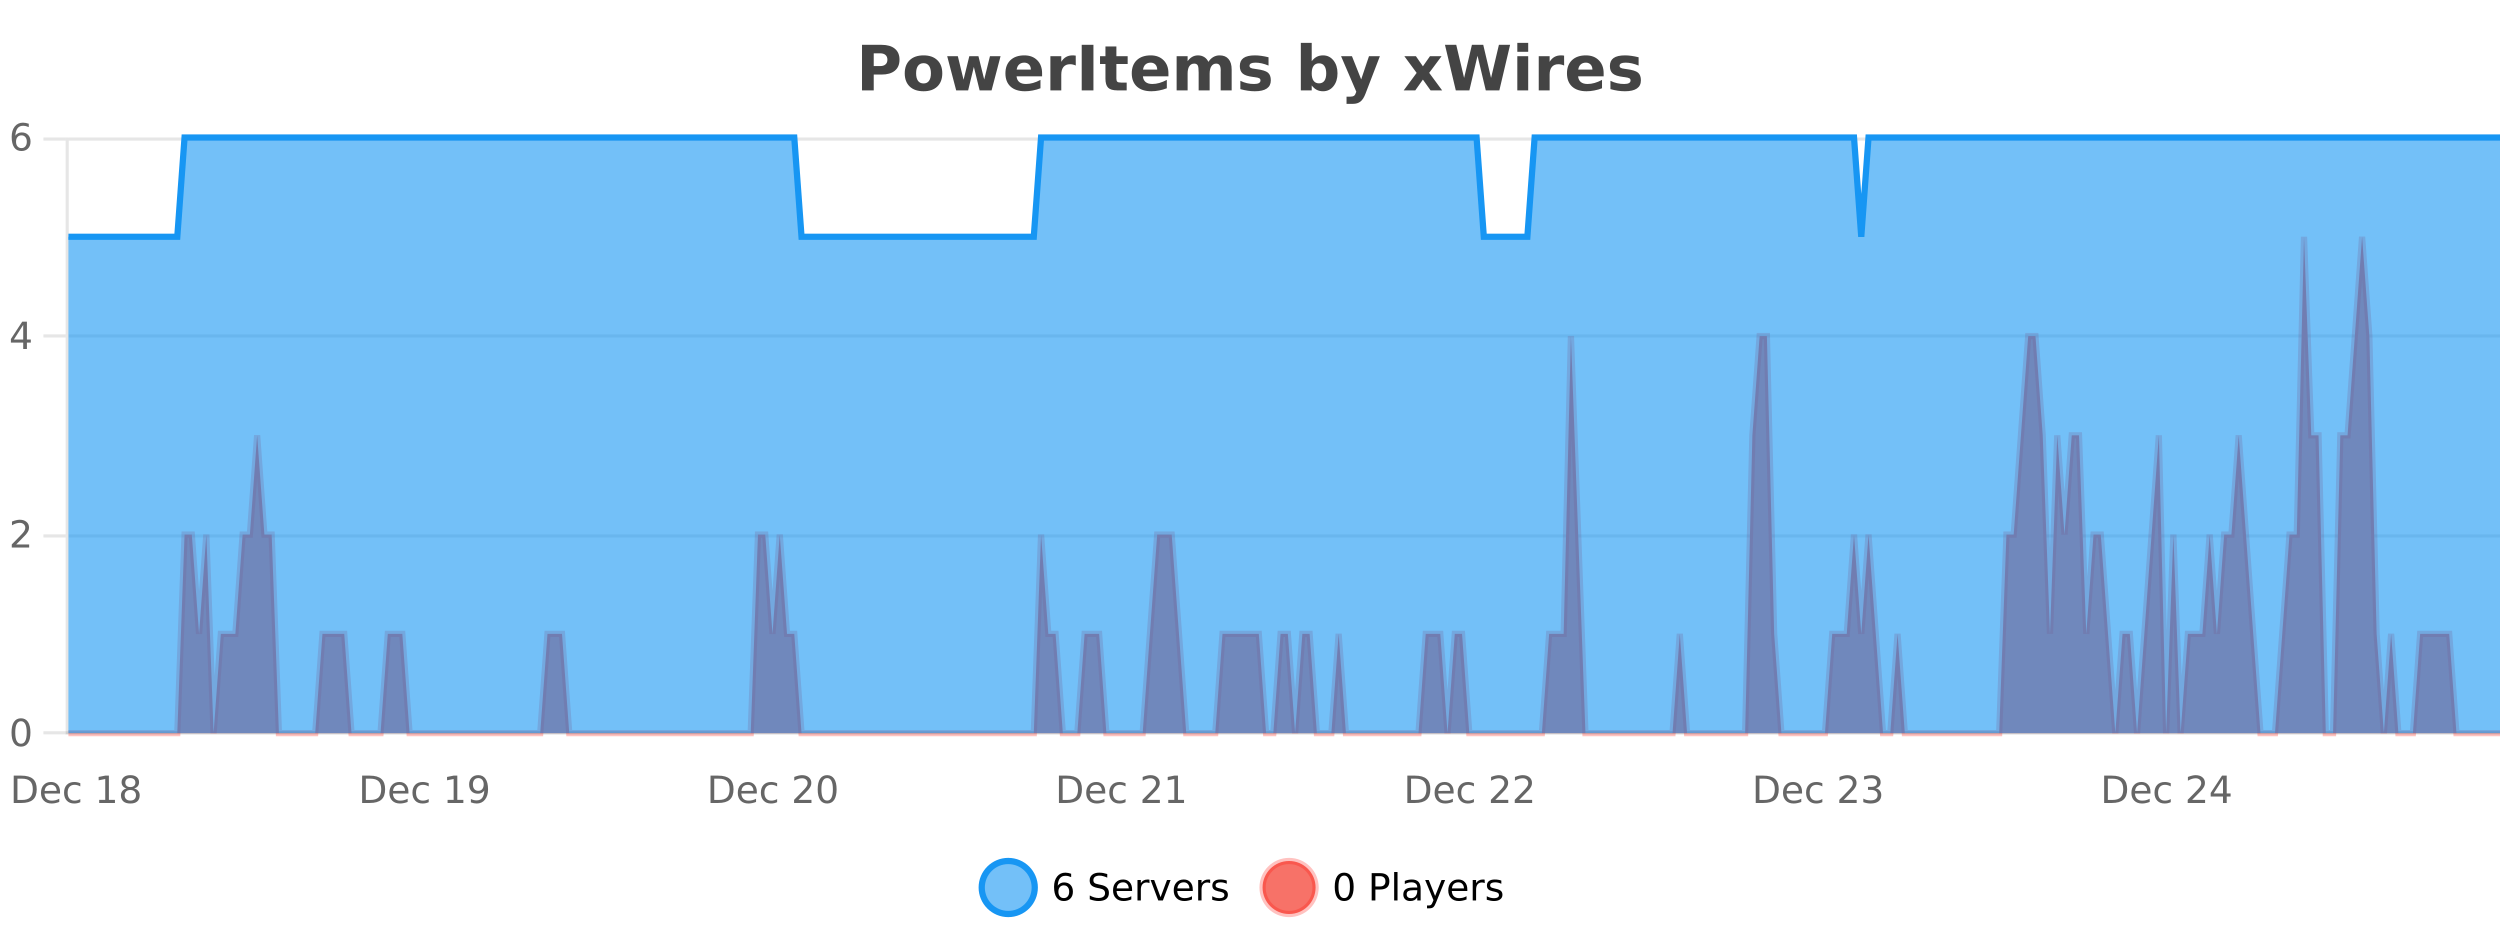 <?xml version="1.0" encoding="UTF-8"?>
<svg xmlns="http://www.w3.org/2000/svg" xmlns:xlink="http://www.w3.org/1999/xlink" width="800pt" height="300pt" viewBox="0 0 800 300" version="1.1">
<defs>
<clipPath id="clip1">
  <path d="M 285 263 L 360 263 L 360 300 L 285 300 Z M 285 263 "/>
</clipPath>
<clipPath id="clip2">
  <path d="M 375 263 L 450 263 L 450 300 L 375 300 Z M 375 263 "/>
</clipPath>
<clipPath id="clip3">
  <path d="M 21.895 75 L 800 75 L 800 234.602 L 21.895 234.602 Z M 21.895 75 "/>
</clipPath>
<clipPath id="clip4">
  <path d="M 20.895 47 L 800 47 L 800 235.602 L 20.895 235.602 Z M 20.895 47 "/>
</clipPath>
<clipPath id="clip5">
  <path d="M 21.895 44 L 800 44 L 800 234.602 L 21.895 234.602 Z M 21.895 44 "/>
</clipPath>
<clipPath id="clip6">
  <path d="M 20.895 43 L 800 43 L 800 105 L 20.895 105 Z M 20.895 43 "/>
</clipPath>
</defs>
<g id="surface3536146">
<rect x="0" y="0" width="800" height="300" style="fill:rgb(100%,100%,100%);fill-opacity:1;stroke:none;"/>
<path style="fill:none;stroke-width:1;stroke-linecap:butt;stroke-linejoin:miter;stroke:rgb(0%,0%,0%);stroke-opacity:0.098;stroke-miterlimit:10;" d="M 22 234.5 L 800 234.5 "/>
<path style="fill:none;stroke-width:1;stroke-linecap:butt;stroke-linejoin:miter;stroke:rgb(0%,0%,0%);stroke-opacity:0.098;stroke-miterlimit:10;" d="M 13.895 234.5 L 21 234.5 "/>
<path style="fill:none;stroke-width:1;stroke-linecap:butt;stroke-linejoin:miter;stroke:rgb(0%,0%,0%);stroke-opacity:0.098;stroke-miterlimit:10;" d="M 22 171.5 L 800 171.5 "/>
<path style="fill:none;stroke-width:1;stroke-linecap:butt;stroke-linejoin:miter;stroke:rgb(0%,0%,0%);stroke-opacity:0.098;stroke-miterlimit:10;" d="M 13.895 171.5 L 21 171.5 "/>
<path style="fill:none;stroke-width:1;stroke-linecap:butt;stroke-linejoin:miter;stroke:rgb(0%,0%,0%);stroke-opacity:0.098;stroke-miterlimit:10;" d="M 22 107.5 L 800 107.5 "/>
<path style="fill:none;stroke-width:1;stroke-linecap:butt;stroke-linejoin:miter;stroke:rgb(0%,0%,0%);stroke-opacity:0.098;stroke-miterlimit:10;" d="M 13.895 107.5 L 21 107.5 "/>
<path style="fill:none;stroke-width:1;stroke-linecap:butt;stroke-linejoin:miter;stroke:rgb(0%,0%,0%);stroke-opacity:0.098;stroke-miterlimit:10;" d="M 22 44.5 L 800 44.5 "/>
<path style="fill:none;stroke-width:1;stroke-linecap:butt;stroke-linejoin:miter;stroke:rgb(0%,0%,0%);stroke-opacity:0.098;stroke-miterlimit:10;" d="M 13.895 44.5 L 21 44.5 "/>
<path style=" stroke:none;fill-rule:nonzero;fill:rgb(9.02%,58.824%,95.294%);fill-opacity:0.6;" d="M 331.121 284 C 331.121 288.688 327.324 292.484 322.637 292.484 C 317.953 292.484 314.152 288.688 314.152 284 C 314.152 279.312 317.953 275.516 322.637 275.516 C 327.324 275.516 331.121 279.312 331.121 284 Z M 331.121 284 "/>
<g clip-path="url(#clip1)" clip-rule="nonzero">
<path style="fill:none;stroke-width:2;stroke-linecap:butt;stroke-linejoin:miter;stroke:rgb(9.02%,58.824%,95.294%);stroke-opacity:1;stroke-miterlimit:10;" d="M 331.121 284 C 331.121 288.688 327.324 292.484 322.637 292.484 C 317.953 292.484 314.152 288.688 314.152 284 C 314.152 279.312 317.953 275.516 322.637 275.516 C 327.324 275.516 331.121 279.312 331.121 284 Z M 331.121 284 "/>
</g>
<path style=" stroke:none;fill-rule:nonzero;fill:rgb(0%,0%,0%);fill-opacity:1;" d="M 340.422 283.312 C 339.891 283.312 339.469 283.496 339.156 283.859 C 338.844 284.227 338.688 284.719 338.688 285.344 C 338.688 285.98 338.844 286.48 339.156 286.844 C 339.469 287.211 339.891 287.391 340.422 287.391 C 340.953 287.391 341.367 287.211 341.672 286.844 C 341.984 286.48 342.141 285.98 342.141 285.344 C 342.141 284.719 341.984 284.227 341.672 283.859 C 341.367 283.496 340.953 283.312 340.422 283.312 Z M 342.766 279.594 L 342.766 280.672 C 342.461 280.539 342.16 280.434 341.859 280.359 C 341.555 280.289 341.258 280.25 340.969 280.25 C 340.188 280.25 339.586 280.516 339.172 281.047 C 338.766 281.57 338.531 282.359 338.469 283.422 C 338.695 283.09 338.984 282.836 339.328 282.656 C 339.68 282.469 340.066 282.375 340.484 282.375 C 341.359 282.375 342.051 282.641 342.562 283.172 C 343.07 283.703 343.328 284.43 343.328 285.344 C 343.328 286.25 343.062 286.977 342.531 287.516 C 342 288.059 341.297 288.328 340.422 288.328 C 339.398 288.328 338.625 287.945 338.094 287.172 C 337.562 286.391 337.297 285.266 337.297 283.797 C 337.297 282.414 337.625 281.309 338.281 280.484 C 338.938 279.664 339.816 279.25 340.922 279.25 C 341.211 279.25 341.508 279.281 341.812 279.344 C 342.113 279.398 342.43 279.48 342.766 279.594 Z M 354.32 279.688 L 354.32 280.844 C 353.871 280.637 353.445 280.48 353.039 280.375 C 352.641 280.262 352.262 280.203 351.898 280.203 C 351.25 280.203 350.75 280.328 350.398 280.578 C 350.055 280.828 349.883 281.188 349.883 281.656 C 349.883 282.043 349.996 282.336 350.227 282.531 C 350.453 282.73 350.898 282.887 351.555 283 L 352.258 283.156 C 353.141 283.324 353.793 283.621 354.211 284.047 C 354.637 284.465 354.852 285.027 354.852 285.734 C 354.852 286.59 354.562 287.234 353.992 287.672 C 353.43 288.109 352.594 288.328 351.492 288.328 C 351.086 288.328 350.648 288.281 350.18 288.188 C 349.711 288.094 349.227 287.953 348.727 287.766 L 348.727 286.547 C 349.203 286.82 349.672 287.023 350.133 287.156 C 350.602 287.293 351.055 287.359 351.492 287.359 C 352.168 287.359 352.688 287.23 353.055 286.969 C 353.43 286.699 353.617 286.32 353.617 285.828 C 353.617 285.402 353.48 285.07 353.211 284.828 C 352.949 284.578 352.516 284.398 351.914 284.281 L 351.195 284.141 C 350.309 283.965 349.668 283.688 349.273 283.312 C 348.887 282.938 348.695 282.418 348.695 281.75 C 348.695 280.969 348.965 280.359 349.508 279.922 C 350.047 279.477 350.797 279.25 351.758 279.25 C 352.172 279.25 352.59 279.289 353.008 279.359 C 353.434 279.434 353.871 279.543 354.32 279.688 Z M 362.266 284.609 L 362.266 285.125 L 357.297 285.125 C 357.348 285.875 357.57 286.445 357.969 286.828 C 358.375 287.215 358.93 287.406 359.641 287.406 C 360.055 287.406 360.457 287.359 360.844 287.266 C 361.238 287.164 361.629 287.008 362.016 286.797 L 362.016 287.828 C 361.617 287.984 361.219 288.105 360.812 288.188 C 360.406 288.281 359.992 288.328 359.578 288.328 C 358.535 288.328 357.707 288.027 357.094 287.422 C 356.477 286.809 356.172 285.98 356.172 284.938 C 356.172 283.867 356.461 283.016 357.047 282.391 C 357.629 281.758 358.41 281.438 359.391 281.438 C 360.273 281.438 360.973 281.727 361.484 282.297 C 362.004 282.859 362.266 283.633 362.266 284.609 Z M 361.188 284.281 C 361.176 283.699 361.008 283.23 360.688 282.875 C 360.363 282.523 359.938 282.344 359.406 282.344 C 358.801 282.344 358.316 282.516 357.953 282.859 C 357.598 283.203 357.395 283.684 357.344 284.297 Z M 367.836 282.594 C 367.711 282.531 367.574 282.484 367.43 282.453 C 367.293 282.414 367.137 282.391 366.961 282.391 C 366.355 282.391 365.887 282.59 365.555 282.984 C 365.23 283.383 365.07 283.953 365.07 284.703 L 365.07 288.156 L 363.992 288.156 L 363.992 281.594 L 365.07 281.594 L 365.07 282.609 C 365.297 282.215 365.594 281.922 365.961 281.734 C 366.324 281.539 366.766 281.438 367.289 281.438 C 367.359 281.438 367.438 281.445 367.523 281.453 C 367.617 281.465 367.715 281.48 367.82 281.5 Z M 368.195 281.594 L 369.336 281.594 L 371.383 287.094 L 373.445 281.594 L 374.586 281.594 L 372.117 288.156 L 370.648 288.156 Z M 381.688 284.609 L 381.688 285.125 L 376.719 285.125 C 376.77 285.875 376.992 286.445 377.391 286.828 C 377.797 287.215 378.352 287.406 379.062 287.406 C 379.477 287.406 379.879 287.359 380.266 287.266 C 380.66 287.164 381.051 287.008 381.438 286.797 L 381.438 287.828 C 381.039 287.984 380.641 288.105 380.234 288.188 C 379.828 288.281 379.414 288.328 379 288.328 C 377.957 288.328 377.129 288.027 376.516 287.422 C 375.898 286.809 375.594 285.98 375.594 284.938 C 375.594 283.867 375.883 283.016 376.469 282.391 C 377.051 281.758 377.832 281.438 378.812 281.438 C 379.695 281.438 380.395 281.727 380.906 282.297 C 381.426 282.859 381.688 283.633 381.688 284.609 Z M 380.609 284.281 C 380.598 283.699 380.43 283.23 380.109 282.875 C 379.785 282.523 379.359 282.344 378.828 282.344 C 378.223 282.344 377.738 282.516 377.375 282.859 C 377.02 283.203 376.816 283.684 376.766 284.297 Z M 387.258 282.594 C 387.133 282.531 386.996 282.484 386.852 282.453 C 386.715 282.414 386.559 282.391 386.383 282.391 C 385.777 282.391 385.309 282.59 384.977 282.984 C 384.652 283.383 384.492 283.953 384.492 284.703 L 384.492 288.156 L 383.414 288.156 L 383.414 281.594 L 384.492 281.594 L 384.492 282.609 C 384.719 282.215 385.016 281.922 385.383 281.734 C 385.746 281.539 386.188 281.438 386.711 281.438 C 386.781 281.438 386.859 281.445 386.945 281.453 C 387.039 281.465 387.137 281.48 387.242 281.5 Z M 392.562 281.781 L 392.562 282.812 C 392.258 282.656 391.941 282.543 391.609 282.469 C 391.285 282.387 390.945 282.344 390.594 282.344 C 390.062 282.344 389.66 282.43 389.391 282.594 C 389.117 282.75 388.984 282.996 388.984 283.328 C 388.984 283.578 389.078 283.777 389.266 283.922 C 389.461 284.059 389.852 284.188 390.438 284.312 L 390.797 284.406 C 391.566 284.562 392.113 284.793 392.438 285.094 C 392.758 285.398 392.922 285.812 392.922 286.344 C 392.922 286.961 392.676 287.445 392.188 287.797 C 391.707 288.152 391.047 288.328 390.203 288.328 C 389.848 288.328 389.477 288.289 389.094 288.219 C 388.719 288.156 388.32 288.059 387.906 287.922 L 387.906 286.797 C 388.301 287.008 388.691 287.164 389.078 287.266 C 389.461 287.371 389.848 287.422 390.234 287.422 C 390.734 287.422 391.117 287.34 391.391 287.172 C 391.672 286.996 391.812 286.746 391.812 286.422 C 391.812 286.133 391.711 285.906 391.516 285.75 C 391.316 285.594 390.883 285.445 390.219 285.297 L 389.844 285.219 C 389.176 285.074 388.691 284.855 388.391 284.562 C 388.098 284.273 387.953 283.875 387.953 283.375 C 387.953 282.75 388.172 282.273 388.609 281.938 C 389.047 281.605 389.664 281.438 390.469 281.438 C 390.863 281.438 391.238 281.469 391.594 281.531 C 391.945 281.586 392.27 281.668 392.562 281.781 Z M 332.637 277.016 "/>
<path style=" stroke:none;fill-rule:nonzero;fill:rgb(96.863%,44.706%,40.784%);fill-opacity:1;" d="M 420.988 284 C 420.988 288.688 417.191 292.484 412.504 292.484 C 407.82 292.484 404.02 288.688 404.02 284 C 404.02 279.312 407.82 275.516 412.504 275.516 C 417.191 275.516 420.988 279.312 420.988 284 Z M 420.988 284 "/>
<g clip-path="url(#clip2)" clip-rule="nonzero">
<path style="fill:none;stroke-width:2;stroke-linecap:butt;stroke-linejoin:miter;stroke:rgb(100%,4.706%,0%);stroke-opacity:0.247;stroke-miterlimit:10;" d="M 420.988 284 C 420.988 288.688 417.191 292.484 412.504 292.484 C 407.82 292.484 404.02 288.688 404.02 284 C 404.02 279.312 407.82 275.516 412.504 275.516 C 417.191 275.516 420.988 279.312 420.988 284 Z M 420.988 284 "/>
</g>
<path style=" stroke:none;fill-rule:nonzero;fill:rgb(0%,0%,0%);fill-opacity:1;" d="M 430.133 280.188 C 429.527 280.188 429.07 280.492 428.758 281.094 C 428.453 281.688 428.305 282.59 428.305 283.797 C 428.305 284.996 428.453 285.898 428.758 286.5 C 429.07 287.094 429.527 287.391 430.133 287.391 C 430.746 287.391 431.203 287.094 431.508 286.5 C 431.82 285.898 431.977 284.996 431.977 283.797 C 431.977 282.59 431.82 281.688 431.508 281.094 C 431.203 280.492 430.746 280.188 430.133 280.188 Z M 430.133 279.25 C 431.109 279.25 431.859 279.641 432.383 280.422 C 432.902 281.195 433.164 282.32 433.164 283.797 C 433.164 285.266 432.902 286.391 432.383 287.172 C 431.859 287.945 431.109 288.328 430.133 288.328 C 429.152 288.328 428.402 287.945 427.883 287.172 C 427.371 286.391 427.117 285.266 427.117 283.797 C 427.117 282.32 427.371 281.195 427.883 280.422 C 428.402 279.641 429.152 279.25 430.133 279.25 Z M 440.125 280.375 L 440.125 283.672 L 441.609 283.672 C 442.16 283.672 442.586 283.531 442.891 283.25 C 443.191 282.961 443.344 282.547 443.344 282.016 C 443.344 281.496 443.191 281.094 442.891 280.812 C 442.586 280.523 442.16 280.375 441.609 280.375 Z M 438.938 279.406 L 441.609 279.406 C 442.598 279.406 443.344 279.633 443.844 280.078 C 444.344 280.516 444.594 281.164 444.594 282.016 C 444.594 282.883 444.344 283.539 443.844 283.984 C 443.344 284.422 442.598 284.641 441.609 284.641 L 440.125 284.641 L 440.125 288.156 L 438.938 288.156 Z M 446.129 279.031 L 447.207 279.031 L 447.207 288.156 L 446.129 288.156 Z M 452.445 284.859 C 451.578 284.859 450.977 284.961 450.633 285.156 C 450.297 285.355 450.133 285.695 450.133 286.172 C 450.133 286.559 450.258 286.867 450.508 287.094 C 450.766 287.312 451.109 287.422 451.539 287.422 C 452.141 287.422 452.621 287.215 452.977 286.797 C 453.34 286.371 453.523 285.805 453.523 285.094 L 453.523 284.859 Z M 454.602 284.406 L 454.602 288.156 L 453.523 288.156 L 453.523 287.156 C 453.273 287.555 452.965 287.852 452.602 288.047 C 452.234 288.234 451.789 288.328 451.258 288.328 C 450.578 288.328 450.043 288.141 449.648 287.766 C 449.25 287.383 449.055 286.875 449.055 286.25 C 449.055 285.512 449.297 284.953 449.789 284.578 C 450.289 284.203 451.027 284.016 452.008 284.016 L 453.523 284.016 L 453.523 283.906 C 453.523 283.406 453.355 283.023 453.023 282.75 C 452.699 282.48 452.246 282.344 451.664 282.344 C 451.289 282.344 450.918 282.391 450.555 282.484 C 450.199 282.578 449.859 282.715 449.539 282.891 L 449.539 281.891 C 449.934 281.734 450.312 281.621 450.68 281.547 C 451.055 281.477 451.418 281.438 451.773 281.438 C 452.719 281.438 453.43 281.684 453.898 282.172 C 454.367 282.664 454.602 283.406 454.602 284.406 Z M 459.551 288.766 C 459.246 289.547 458.949 290.055 458.66 290.297 C 458.367 290.535 457.98 290.656 457.504 290.656 L 456.645 290.656 L 456.645 289.75 L 457.27 289.75 C 457.57 289.75 457.801 289.676 457.957 289.531 C 458.121 289.395 458.305 289.066 458.504 288.547 L 458.707 288.047 L 456.051 281.594 L 457.191 281.594 L 459.238 286.719 L 461.301 281.594 L 462.441 281.594 Z M 469.543 284.609 L 469.543 285.125 L 464.574 285.125 C 464.625 285.875 464.848 286.445 465.246 286.828 C 465.652 287.215 466.207 287.406 466.918 287.406 C 467.332 287.406 467.734 287.359 468.121 287.266 C 468.516 287.164 468.906 287.008 469.293 286.797 L 469.293 287.828 C 468.895 287.984 468.496 288.105 468.09 288.188 C 467.684 288.281 467.27 288.328 466.855 288.328 C 465.812 288.328 464.984 288.027 464.371 287.422 C 463.754 286.809 463.449 285.98 463.449 284.938 C 463.449 283.867 463.738 283.016 464.324 282.391 C 464.906 281.758 465.688 281.438 466.668 281.438 C 467.551 281.438 468.25 281.727 468.762 282.297 C 469.281 282.859 469.543 283.633 469.543 284.609 Z M 468.465 284.281 C 468.453 283.699 468.285 283.23 467.965 282.875 C 467.641 282.523 467.215 282.344 466.684 282.344 C 466.078 282.344 465.594 282.516 465.23 282.859 C 464.875 283.203 464.672 283.684 464.621 284.297 Z M 475.113 282.594 C 474.988 282.531 474.852 282.484 474.707 282.453 C 474.57 282.414 474.414 282.391 474.238 282.391 C 473.633 282.391 473.164 282.59 472.832 282.984 C 472.508 283.383 472.348 283.953 472.348 284.703 L 472.348 288.156 L 471.27 288.156 L 471.27 281.594 L 472.348 281.594 L 472.348 282.609 C 472.574 282.215 472.871 281.922 473.238 281.734 C 473.602 281.539 474.043 281.438 474.566 281.438 C 474.637 281.438 474.715 281.445 474.801 281.453 C 474.895 281.465 474.992 281.48 475.098 281.5 Z M 480.422 281.781 L 480.422 282.812 C 480.117 282.656 479.801 282.543 479.469 282.469 C 479.145 282.387 478.805 282.344 478.453 282.344 C 477.922 282.344 477.52 282.43 477.25 282.594 C 476.977 282.75 476.844 282.996 476.844 283.328 C 476.844 283.578 476.938 283.777 477.125 283.922 C 477.32 284.059 477.711 284.188 478.297 284.312 L 478.656 284.406 C 479.426 284.562 479.973 284.793 480.297 285.094 C 480.617 285.398 480.781 285.812 480.781 286.344 C 480.781 286.961 480.535 287.445 480.047 287.797 C 479.566 288.152 478.906 288.328 478.062 288.328 C 477.707 288.328 477.336 288.289 476.953 288.219 C 476.578 288.156 476.18 288.059 475.766 287.922 L 475.766 286.797 C 476.16 287.008 476.551 287.164 476.938 287.266 C 477.32 287.371 477.707 287.422 478.094 287.422 C 478.594 287.422 478.977 287.34 479.25 287.172 C 479.531 286.996 479.672 286.746 479.672 286.422 C 479.672 286.133 479.57 285.906 479.375 285.75 C 479.176 285.594 478.742 285.445 478.078 285.297 L 477.703 285.219 C 477.035 285.074 476.551 284.855 476.25 284.562 C 475.957 284.273 475.812 283.875 475.812 283.375 C 475.812 282.75 476.031 282.273 476.469 281.938 C 476.906 281.605 477.523 281.438 478.328 281.438 C 478.723 281.438 479.098 281.469 479.453 281.531 C 479.805 281.586 480.129 281.668 480.422 281.781 Z M 422.504 277.016 "/>
<path style=" stroke:none;fill-rule:nonzero;fill:rgb(26.667%,26.667%,26.667%);fill-opacity:1;" d="M 275.844 14.344 L 282.078 14.344 C 283.93 14.344 285.352 14.758 286.344 15.578 C 287.344 16.402 287.844 17.574 287.844 19.094 C 287.844 20.625 287.344 21.805 286.344 22.625 C 285.352 23.449 283.93 23.859 282.078 23.859 L 279.594 23.859 L 279.594 28.922 L 275.844 28.922 Z M 279.594 17.062 L 279.594 21.141 L 281.672 21.141 C 282.398 21.141 282.961 20.965 283.359 20.609 C 283.766 20.258 283.969 19.75 283.969 19.094 C 283.969 18.449 283.766 17.949 283.359 17.594 C 282.961 17.242 282.398 17.062 281.672 17.062 Z M 295.547 20.219 C 294.766 20.219 294.172 20.5 293.766 21.062 C 293.359 21.617 293.156 22.418 293.156 23.469 C 293.156 24.512 293.359 25.312 293.766 25.875 C 294.172 26.43 294.766 26.703 295.547 26.703 C 296.305 26.703 296.883 26.43 297.281 25.875 C 297.688 25.312 297.891 24.512 297.891 23.469 C 297.891 22.418 297.688 21.617 297.281 21.062 C 296.883 20.5 296.305 20.219 295.547 20.219 Z M 295.547 17.719 C 297.422 17.719 298.883 18.23 299.938 19.25 C 301 20.262 301.531 21.668 301.531 23.469 C 301.531 25.262 301 26.668 299.938 27.688 C 298.883 28.699 297.422 29.203 295.547 29.203 C 293.648 29.203 292.172 28.699 291.109 27.688 C 290.047 26.668 289.516 25.262 289.516 23.469 C 289.516 21.668 290.047 20.262 291.109 19.25 C 292.172 18.23 293.648 17.719 295.547 17.719 Z M 303.102 17.984 L 306.508 17.984 L 308.336 25.516 L 310.18 17.984 L 313.102 17.984 L 314.945 25.438 L 316.789 17.984 L 320.18 17.984 L 317.305 28.922 L 313.477 28.922 L 311.633 21.406 L 309.805 28.922 L 305.977 28.922 Z M 333.469 23.422 L 333.469 24.422 L 325.297 24.422 C 325.379 25.246 325.676 25.859 326.188 26.266 C 326.695 26.672 327.406 26.875 328.312 26.875 C 329.051 26.875 329.805 26.766 330.578 26.547 C 331.348 26.328 332.141 26 332.953 25.562 L 332.953 28.25 C 332.129 28.562 331.301 28.797 330.469 28.953 C 329.645 29.117 328.82 29.203 328 29.203 C 326.02 29.203 324.477 28.703 323.375 27.703 C 322.281 26.695 321.734 25.281 321.734 23.469 C 321.734 21.68 322.27 20.273 323.344 19.25 C 324.426 18.23 325.91 17.719 327.797 17.719 C 329.516 17.719 330.891 18.242 331.922 19.281 C 332.953 20.312 333.469 21.695 333.469 23.422 Z M 329.875 22.266 C 329.875 21.602 329.68 21.062 329.297 20.656 C 328.91 20.25 328.406 20.047 327.781 20.047 C 327.102 20.047 326.551 20.242 326.125 20.625 C 325.707 21 325.445 21.547 325.344 22.266 Z M 344.25 20.969 C 343.938 20.824 343.629 20.719 343.328 20.656 C 343.023 20.586 342.723 20.547 342.422 20.547 C 341.516 20.547 340.816 20.836 340.328 21.406 C 339.848 21.98 339.609 22.805 339.609 23.875 L 339.609 28.922 L 336.125 28.922 L 336.125 17.984 L 339.609 17.984 L 339.609 19.781 C 340.055 19.062 340.57 18.543 341.156 18.219 C 341.738 17.887 342.438 17.719 343.25 17.719 C 343.375 17.719 343.504 17.727 343.641 17.734 C 343.773 17.746 343.973 17.766 344.234 17.797 Z M 346.148 14.344 L 349.898 14.344 L 349.898 28.922 L 346.148 28.922 Z M 357.242 14.875 L 357.242 17.984 L 360.852 17.984 L 360.852 20.484 L 357.242 20.484 L 357.242 25.125 C 357.242 25.637 357.34 25.98 357.539 26.156 C 357.746 26.336 358.148 26.422 358.742 26.422 L 360.539 26.422 L 360.539 28.922 L 357.539 28.922 C 356.164 28.922 355.184 28.637 354.602 28.062 C 354.027 27.48 353.742 26.5 353.742 25.125 L 353.742 20.484 L 352.008 20.484 L 352.008 17.984 L 353.742 17.984 L 353.742 14.875 Z M 373.898 23.422 L 373.898 24.422 L 365.727 24.422 C 365.809 25.246 366.105 25.859 366.617 26.266 C 367.125 26.672 367.836 26.875 368.742 26.875 C 369.48 26.875 370.234 26.766 371.008 26.547 C 371.777 26.328 372.57 26 373.383 25.562 L 373.383 28.25 C 372.559 28.562 371.73 28.797 370.898 28.953 C 370.074 29.117 369.25 29.203 368.43 29.203 C 366.449 29.203 364.906 28.703 363.805 27.703 C 362.711 26.695 362.164 25.281 362.164 23.469 C 362.164 21.68 362.699 20.273 363.773 19.25 C 364.855 18.23 366.34 17.719 368.227 17.719 C 369.945 17.719 371.32 18.242 372.352 19.281 C 373.383 20.312 373.898 21.695 373.898 23.422 Z M 370.305 22.266 C 370.305 21.602 370.109 21.062 369.727 20.656 C 369.34 20.25 368.836 20.047 368.211 20.047 C 367.531 20.047 366.98 20.242 366.555 20.625 C 366.137 21 365.875 21.547 365.773 22.266 Z M 386.68 19.797 C 387.125 19.121 387.652 18.605 388.258 18.25 C 388.871 17.898 389.543 17.719 390.273 17.719 C 391.523 17.719 392.477 18.109 393.133 18.891 C 393.797 19.664 394.133 20.789 394.133 22.266 L 394.133 28.922 L 390.617 28.922 L 390.617 23.219 C 390.617 23.137 390.617 23.047 390.617 22.953 C 390.625 22.859 390.633 22.73 390.633 22.562 C 390.633 21.793 390.516 21.234 390.289 20.891 C 390.059 20.539 389.688 20.359 389.18 20.359 C 388.523 20.359 388.012 20.637 387.648 21.188 C 387.281 21.73 387.094 22.516 387.086 23.547 L 387.086 28.922 L 383.57 28.922 L 383.57 23.219 C 383.57 22.012 383.465 21.234 383.258 20.891 C 383.047 20.539 382.68 20.359 382.148 20.359 C 381.469 20.359 380.949 20.637 380.586 21.188 C 380.219 21.73 380.039 22.516 380.039 23.547 L 380.039 28.922 L 376.523 28.922 L 376.523 17.984 L 380.039 17.984 L 380.039 19.578 C 380.477 18.965 380.969 18.5 381.523 18.188 C 382.074 17.875 382.688 17.719 383.367 17.719 C 384.117 17.719 384.781 17.902 385.367 18.266 C 385.949 18.633 386.387 19.141 386.68 19.797 Z M 405.93 18.328 L 405.93 20.984 C 405.188 20.672 404.469 20.438 403.773 20.281 C 403.074 20.125 402.414 20.047 401.789 20.047 C 401.133 20.047 400.641 20.133 400.32 20.297 C 399.996 20.465 399.836 20.719 399.836 21.062 C 399.836 21.344 399.953 21.559 400.195 21.703 C 400.445 21.852 400.883 21.961 401.508 22.031 L 402.133 22.125 C 403.922 22.355 405.125 22.73 405.742 23.25 C 406.355 23.773 406.664 24.59 406.664 25.703 C 406.664 26.871 406.23 27.746 405.367 28.328 C 404.512 28.914 403.234 29.203 401.539 29.203 C 400.809 29.203 400.059 29.145 399.289 29.031 C 398.516 28.918 397.727 28.746 396.914 28.516 L 396.914 25.859 C 397.609 26.203 398.324 26.461 399.055 26.625 C 399.781 26.793 400.527 26.875 401.289 26.875 C 401.977 26.875 402.492 26.781 402.836 26.594 C 403.18 26.406 403.352 26.125 403.352 25.75 C 403.352 25.438 403.23 25.211 402.992 25.062 C 402.75 24.906 402.277 24.789 401.57 24.703 L 400.961 24.625 C 399.398 24.43 398.305 24.07 397.68 23.547 C 397.055 23.016 396.742 22.215 396.742 21.141 C 396.742 19.984 397.137 19.125 397.93 18.562 C 398.73 18 399.949 17.719 401.586 17.719 C 402.23 17.719 402.906 17.773 403.617 17.875 C 404.324 17.969 405.094 18.121 405.93 18.328 Z M 422.078 26.672 C 422.828 26.672 423.398 26.402 423.797 25.859 C 424.191 25.309 424.391 24.512 424.391 23.469 C 424.391 22.43 424.191 21.637 423.797 21.094 C 423.398 20.543 422.828 20.266 422.078 20.266 C 421.328 20.266 420.75 20.543 420.344 21.094 C 419.945 21.637 419.75 22.43 419.75 23.469 C 419.75 24.5 419.945 25.293 420.344 25.844 C 420.75 26.398 421.328 26.672 422.078 26.672 Z M 419.75 19.578 C 420.238 18.945 420.773 18.477 421.359 18.172 C 421.941 17.871 422.613 17.719 423.375 17.719 C 424.727 17.719 425.836 18.258 426.703 19.328 C 427.566 20.402 428 21.781 428 23.469 C 428 25.148 427.566 26.523 426.703 27.594 C 425.836 28.668 424.727 29.203 423.375 29.203 C 422.613 29.203 421.941 29.051 421.359 28.75 C 420.773 28.449 420.238 27.98 419.75 27.344 L 419.75 28.922 L 416.266 28.922 L 416.266 13.719 L 419.75 13.719 Z M 429.141 17.984 L 432.625 17.984 L 435.578 25.406 L 438.078 17.984 L 441.562 17.984 L 436.969 29.953 C 436.508 31.172 435.969 32.02 435.344 32.5 C 434.727 32.988 433.922 33.234 432.922 33.234 L 430.891 33.234 L 430.891 30.938 L 431.984 30.938 C 432.578 30.938 433.008 30.844 433.281 30.656 C 433.551 30.469 433.758 30.129 433.906 29.641 L 434.016 29.344 Z M 453.328 23.328 L 449.391 17.984 L 453.094 17.984 L 455.328 21.219 L 457.594 17.984 L 461.297 17.984 L 457.344 23.312 L 461.484 28.922 L 457.781 28.922 L 455.328 25.469 L 452.891 28.922 L 449.188 28.922 Z M 462.387 14.344 L 465.996 14.344 L 468.512 24.938 L 471.012 14.344 L 474.637 14.344 L 477.137 24.938 L 479.652 14.344 L 483.23 14.344 L 479.793 28.922 L 475.449 28.922 L 472.809 17.844 L 470.199 28.922 L 465.855 28.922 Z M 485.539 17.984 L 489.023 17.984 L 489.023 28.922 L 485.539 28.922 Z M 485.539 13.719 L 489.023 13.719 L 489.023 16.578 L 485.539 16.578 Z M 500.523 20.969 C 500.211 20.824 499.902 20.719 499.602 20.656 C 499.297 20.586 498.996 20.547 498.695 20.547 C 497.789 20.547 497.09 20.836 496.602 21.406 C 496.121 21.98 495.883 22.805 495.883 23.875 L 495.883 28.922 L 492.398 28.922 L 492.398 17.984 L 495.883 17.984 L 495.883 19.781 C 496.328 19.062 496.844 18.543 497.43 18.219 C 498.012 17.887 498.711 17.719 499.523 17.719 C 499.648 17.719 499.777 17.727 499.914 17.734 C 500.047 17.746 500.246 17.766 500.508 17.797 Z M 513.164 23.422 L 513.164 24.422 L 504.992 24.422 C 505.074 25.246 505.371 25.859 505.883 26.266 C 506.391 26.672 507.102 26.875 508.008 26.875 C 508.746 26.875 509.5 26.766 510.273 26.547 C 511.043 26.328 511.836 26 512.648 25.562 L 512.648 28.25 C 511.824 28.562 510.996 28.797 510.164 28.953 C 509.34 29.117 508.516 29.203 507.695 29.203 C 505.715 29.203 504.172 28.703 503.07 27.703 C 501.977 26.695 501.43 25.281 501.43 23.469 C 501.43 21.68 501.965 20.273 503.039 19.25 C 504.121 18.23 505.605 17.719 507.492 17.719 C 509.211 17.719 510.586 18.242 511.617 19.281 C 512.648 20.312 513.164 21.695 513.164 23.422 Z M 509.57 22.266 C 509.57 21.602 509.375 21.062 508.992 20.656 C 508.605 20.25 508.102 20.047 507.477 20.047 C 506.797 20.047 506.246 20.242 505.82 20.625 C 505.402 21 505.141 21.547 505.039 22.266 Z M 524.355 18.328 L 524.355 20.984 C 523.613 20.672 522.895 20.438 522.199 20.281 C 521.5 20.125 520.84 20.047 520.215 20.047 C 519.559 20.047 519.066 20.133 518.746 20.297 C 518.422 20.465 518.262 20.719 518.262 21.062 C 518.262 21.344 518.379 21.559 518.621 21.703 C 518.871 21.852 519.309 21.961 519.934 22.031 L 520.559 22.125 C 522.348 22.355 523.551 22.73 524.168 23.25 C 524.781 23.773 525.09 24.59 525.09 25.703 C 525.09 26.871 524.656 27.746 523.793 28.328 C 522.938 28.914 521.66 29.203 519.965 29.203 C 519.234 29.203 518.484 29.145 517.715 29.031 C 516.941 28.918 516.152 28.746 515.34 28.516 L 515.34 25.859 C 516.035 26.203 516.75 26.461 517.48 26.625 C 518.207 26.793 518.953 26.875 519.715 26.875 C 520.402 26.875 520.918 26.781 521.262 26.594 C 521.605 26.406 521.777 26.125 521.777 25.75 C 521.777 25.438 521.656 25.211 521.418 25.062 C 521.176 24.906 520.703 24.789 519.996 24.703 L 519.387 24.625 C 517.824 24.43 516.73 24.07 516.105 23.547 C 515.48 23.016 515.168 22.215 515.168 21.141 C 515.168 19.984 515.562 19.125 516.355 18.562 C 517.156 18 518.375 17.719 520.012 17.719 C 520.656 17.719 521.332 17.773 522.043 17.875 C 522.75 17.969 523.52 18.121 524.355 18.328 Z M 274 10.359 "/>
<path style="fill:none;stroke-width:1;stroke-linecap:butt;stroke-linejoin:miter;stroke:rgb(0%,0%,0%);stroke-opacity:0.098;stroke-miterlimit:10;" d="M 21 234.5 L 801 234.5 "/>
<path style=" stroke:none;fill-rule:nonzero;fill:rgb(40%,40%,40%);fill-opacity:1;" d="M 5.578 249.172 L 5.578 255.984 L 7.016 255.984 C 8.223 255.984 9.102 255.715 9.656 255.172 C 10.219 254.621 10.5 253.75 10.5 252.562 C 10.5 251.398 10.219 250.543 9.656 250 C 9.102 249.449 8.223 249.172 7.016 249.172 Z M 4.391 248.203 L 6.828 248.203 C 8.523 248.203 9.77 248.559 10.562 249.266 C 11.352 249.965 11.75 251.062 11.75 252.562 C 11.75 254.074 11.348 255.184 10.547 255.891 C 9.754 256.602 8.516 256.953 6.828 256.953 L 4.391 256.953 Z M 19.211 253.406 L 19.211 253.922 L 14.242 253.922 C 14.293 254.672 14.516 255.242 14.914 255.625 C 15.32 256.012 15.875 256.203 16.586 256.203 C 17 256.203 17.402 256.156 17.789 256.062 C 18.184 255.961 18.574 255.805 18.961 255.594 L 18.961 256.625 C 18.562 256.781 18.164 256.902 17.758 256.984 C 17.352 257.078 16.938 257.125 16.523 257.125 C 15.48 257.125 14.652 256.824 14.039 256.219 C 13.422 255.605 13.117 254.777 13.117 253.734 C 13.117 252.664 13.406 251.812 13.992 251.188 C 14.574 250.555 15.355 250.234 16.336 250.234 C 17.219 250.234 17.918 250.523 18.43 251.094 C 18.949 251.656 19.211 252.43 19.211 253.406 Z M 18.133 253.078 C 18.121 252.496 17.953 252.027 17.633 251.672 C 17.309 251.32 16.883 251.141 16.352 251.141 C 15.746 251.141 15.262 251.312 14.898 251.656 C 14.543 252 14.34 252.48 14.289 253.094 Z M 25.703 250.641 L 25.703 251.656 C 25.391 251.48 25.082 251.352 24.781 251.266 C 24.477 251.184 24.172 251.141 23.859 251.141 C 23.148 251.141 22.602 251.367 22.219 251.812 C 21.832 252.25 21.641 252.871 21.641 253.672 C 21.641 254.477 21.832 255.102 22.219 255.547 C 22.602 255.984 23.148 256.203 23.859 256.203 C 24.172 256.203 24.477 256.164 24.781 256.078 C 25.082 255.996 25.391 255.871 25.703 255.703 L 25.703 256.703 C 25.398 256.84 25.086 256.945 24.766 257.016 C 24.441 257.086 24.098 257.125 23.734 257.125 C 22.742 257.125 21.957 256.82 21.375 256.203 C 20.789 255.578 20.5 254.734 20.5 253.672 C 20.5 252.609 20.789 251.773 21.375 251.156 C 21.969 250.543 22.781 250.234 23.812 250.234 C 24.133 250.234 24.453 250.273 24.766 250.344 C 25.086 250.406 25.398 250.508 25.703 250.641 Z M 31.738 255.953 L 33.676 255.953 L 33.676 249.281 L 31.566 249.703 L 31.566 248.625 L 33.66 248.203 L 34.848 248.203 L 34.848 255.953 L 36.785 255.953 L 36.785 256.953 L 31.738 256.953 Z M 41.703 252.797 C 41.141 252.797 40.695 252.949 40.375 253.25 C 40.051 253.555 39.891 253.965 39.891 254.484 C 39.891 255.016 40.051 255.434 40.375 255.734 C 40.695 256.039 41.141 256.188 41.703 256.188 C 42.266 256.188 42.707 256.039 43.031 255.734 C 43.352 255.434 43.516 255.016 43.516 254.484 C 43.516 253.965 43.352 253.555 43.031 253.25 C 42.719 252.949 42.273 252.797 41.703 252.797 Z M 40.516 252.297 C 40.016 252.172 39.617 251.938 39.328 251.594 C 39.047 251.242 38.906 250.812 38.906 250.312 C 38.906 249.617 39.156 249.062 39.656 248.656 C 40.156 248.25 40.836 248.047 41.703 248.047 C 42.578 248.047 43.258 248.25 43.75 248.656 C 44.25 249.062 44.5 249.617 44.5 250.312 C 44.5 250.812 44.359 251.242 44.078 251.594 C 43.797 251.938 43.398 252.172 42.891 252.297 C 43.461 252.434 43.906 252.695 44.219 253.078 C 44.539 253.465 44.703 253.934 44.703 254.484 C 44.703 255.34 44.441 255.996 43.922 256.453 C 43.41 256.902 42.672 257.125 41.703 257.125 C 40.742 257.125 40.004 256.902 39.484 256.453 C 38.961 255.996 38.703 255.34 38.703 254.484 C 38.703 253.934 38.863 253.465 39.188 253.078 C 39.508 252.695 39.953 252.434 40.516 252.297 Z M 40.094 250.422 C 40.094 250.883 40.234 251.234 40.516 251.484 C 40.797 251.734 41.191 251.859 41.703 251.859 C 42.211 251.859 42.609 251.734 42.891 251.484 C 43.18 251.234 43.328 250.883 43.328 250.422 C 43.328 249.977 43.18 249.625 42.891 249.375 C 42.609 249.117 42.211 248.984 41.703 248.984 C 41.191 248.984 40.797 249.117 40.516 249.375 C 40.234 249.625 40.094 249.977 40.094 250.422 Z M 3.219 245.816 "/>
<path style=" stroke:none;fill-rule:nonzero;fill:rgb(40%,40%,40%);fill-opacity:1;" d="M 117.066 249.172 L 117.066 255.984 L 118.504 255.984 C 119.711 255.984 120.59 255.715 121.145 255.172 C 121.707 254.621 121.988 253.75 121.988 252.562 C 121.988 251.398 121.707 250.543 121.145 250 C 120.59 249.449 119.711 249.172 118.504 249.172 Z M 115.879 248.203 L 118.316 248.203 C 120.012 248.203 121.258 248.559 122.051 249.266 C 122.84 249.965 123.238 251.062 123.238 252.562 C 123.238 254.074 122.836 255.184 122.035 255.891 C 121.242 256.602 120.004 256.953 118.316 256.953 L 115.879 256.953 Z M 130.695 253.406 L 130.695 253.922 L 125.727 253.922 C 125.777 254.672 126 255.242 126.398 255.625 C 126.805 256.012 127.359 256.203 128.07 256.203 C 128.484 256.203 128.887 256.156 129.273 256.062 C 129.668 255.961 130.059 255.805 130.445 255.594 L 130.445 256.625 C 130.047 256.781 129.648 256.902 129.242 256.984 C 128.836 257.078 128.422 257.125 128.008 257.125 C 126.965 257.125 126.137 256.824 125.523 256.219 C 124.906 255.605 124.602 254.777 124.602 253.734 C 124.602 252.664 124.891 251.812 125.477 251.188 C 126.059 250.555 126.84 250.234 127.82 250.234 C 128.703 250.234 129.402 250.523 129.914 251.094 C 130.434 251.656 130.695 252.43 130.695 253.406 Z M 129.617 253.078 C 129.605 252.496 129.438 252.027 129.117 251.672 C 128.793 251.32 128.367 251.141 127.836 251.141 C 127.23 251.141 126.746 251.312 126.383 251.656 C 126.027 252 125.824 252.48 125.773 253.094 Z M 137.188 250.641 L 137.188 251.656 C 136.875 251.48 136.566 251.352 136.266 251.266 C 135.961 251.184 135.656 251.141 135.344 251.141 C 134.633 251.141 134.086 251.367 133.703 251.812 C 133.316 252.25 133.125 252.871 133.125 253.672 C 133.125 254.477 133.316 255.102 133.703 255.547 C 134.086 255.984 134.633 256.203 135.344 256.203 C 135.656 256.203 135.961 256.164 136.266 256.078 C 136.566 255.996 136.875 255.871 137.188 255.703 L 137.188 256.703 C 136.883 256.84 136.57 256.945 136.25 257.016 C 135.926 257.086 135.582 257.125 135.219 257.125 C 134.227 257.125 133.441 256.82 132.859 256.203 C 132.273 255.578 131.984 254.734 131.984 253.672 C 131.984 252.609 132.273 251.773 132.859 251.156 C 133.453 250.543 134.266 250.234 135.297 250.234 C 135.617 250.234 135.938 250.273 136.25 250.344 C 136.57 250.406 136.883 250.508 137.188 250.641 Z M 143.227 255.953 L 145.164 255.953 L 145.164 249.281 L 143.055 249.703 L 143.055 248.625 L 145.148 248.203 L 146.336 248.203 L 146.336 255.953 L 148.273 255.953 L 148.273 256.953 L 143.227 256.953 Z M 150.688 256.766 L 150.688 255.688 C 150.988 255.836 151.289 255.945 151.594 256.016 C 151.895 256.09 152.195 256.125 152.5 256.125 C 153.281 256.125 153.875 255.867 154.281 255.344 C 154.695 254.812 154.93 254.012 154.984 252.938 C 154.766 253.281 154.477 253.543 154.125 253.719 C 153.781 253.898 153.395 253.984 152.969 253.984 C 152.094 253.984 151.398 253.727 150.891 253.203 C 150.379 252.672 150.125 251.945 150.125 251.016 C 150.125 250.121 150.391 249.402 150.922 248.859 C 151.453 248.32 152.16 248.047 153.047 248.047 C 154.055 248.047 154.828 248.438 155.359 249.219 C 155.898 249.992 156.172 251.117 156.172 252.594 C 156.172 253.969 155.844 255.07 155.188 255.891 C 154.531 256.715 153.648 257.125 152.547 257.125 C 152.242 257.125 151.941 257.094 151.641 257.031 C 151.336 256.977 151.02 256.891 150.688 256.766 Z M 153.047 253.062 C 153.578 253.062 154 252.883 154.312 252.516 C 154.625 252.152 154.781 251.652 154.781 251.016 C 154.781 250.391 154.625 249.898 154.312 249.531 C 154 249.168 153.578 248.984 153.047 248.984 C 152.516 248.984 152.094 249.168 151.781 249.531 C 151.477 249.898 151.328 250.391 151.328 251.016 C 151.328 251.652 151.477 252.152 151.781 252.516 C 152.094 252.883 152.516 253.062 153.047 253.062 Z M 114.707 245.816 "/>
<path style=" stroke:none;fill-rule:nonzero;fill:rgb(40%,40%,40%);fill-opacity:1;" d="M 228.555 249.172 L 228.555 255.984 L 229.992 255.984 C 231.199 255.984 232.078 255.715 232.633 255.172 C 233.195 254.621 233.477 253.75 233.477 252.562 C 233.477 251.398 233.195 250.543 232.633 250 C 232.078 249.449 231.199 249.172 229.992 249.172 Z M 227.367 248.203 L 229.805 248.203 C 231.5 248.203 232.746 248.559 233.539 249.266 C 234.328 249.965 234.727 251.062 234.727 252.562 C 234.727 254.074 234.324 255.184 233.523 255.891 C 232.73 256.602 231.492 256.953 229.805 256.953 L 227.367 256.953 Z M 242.188 253.406 L 242.188 253.922 L 237.219 253.922 C 237.27 254.672 237.492 255.242 237.891 255.625 C 238.297 256.012 238.852 256.203 239.562 256.203 C 239.977 256.203 240.379 256.156 240.766 256.062 C 241.16 255.961 241.551 255.805 241.938 255.594 L 241.938 256.625 C 241.539 256.781 241.141 256.902 240.734 256.984 C 240.328 257.078 239.914 257.125 239.5 257.125 C 238.457 257.125 237.629 256.824 237.016 256.219 C 236.398 255.605 236.094 254.777 236.094 253.734 C 236.094 252.664 236.383 251.812 236.969 251.188 C 237.551 250.555 238.332 250.234 239.312 250.234 C 240.195 250.234 240.895 250.523 241.406 251.094 C 241.926 251.656 242.188 252.43 242.188 253.406 Z M 241.109 253.078 C 241.098 252.496 240.93 252.027 240.609 251.672 C 240.285 251.32 239.859 251.141 239.328 251.141 C 238.723 251.141 238.238 251.312 237.875 251.656 C 237.52 252 237.316 252.48 237.266 253.094 Z M 248.68 250.641 L 248.68 251.656 C 248.367 251.48 248.059 251.352 247.758 251.266 C 247.453 251.184 247.148 251.141 246.836 251.141 C 246.125 251.141 245.578 251.367 245.195 251.812 C 244.809 252.25 244.617 252.871 244.617 253.672 C 244.617 254.477 244.809 255.102 245.195 255.547 C 245.578 255.984 246.125 256.203 246.836 256.203 C 247.148 256.203 247.453 256.164 247.758 256.078 C 248.059 255.996 248.367 255.871 248.68 255.703 L 248.68 256.703 C 248.375 256.84 248.062 256.945 247.742 257.016 C 247.418 257.086 247.074 257.125 246.711 257.125 C 245.719 257.125 244.934 256.82 244.352 256.203 C 243.766 255.578 243.477 254.734 243.477 253.672 C 243.477 252.609 243.766 251.773 244.352 251.156 C 244.945 250.543 245.758 250.234 246.789 250.234 C 247.109 250.234 247.43 250.273 247.742 250.344 C 248.062 250.406 248.375 250.508 248.68 250.641 Z M 255.527 255.953 L 259.668 255.953 L 259.668 256.953 L 254.105 256.953 L 254.105 255.953 C 254.551 255.496 255.16 254.875 255.934 254.094 C 256.715 253.305 257.203 252.793 257.402 252.562 C 257.785 252.148 258.051 251.793 258.199 251.5 C 258.355 251.199 258.434 250.906 258.434 250.625 C 258.434 250.156 258.266 249.777 257.934 249.484 C 257.609 249.195 257.188 249.047 256.668 249.047 C 256.293 249.047 255.895 249.109 255.48 249.234 C 255.074 249.359 254.637 249.559 254.168 249.828 L 254.168 248.625 C 254.645 248.438 255.09 248.297 255.496 248.203 C 255.91 248.102 256.293 248.047 256.637 248.047 C 257.543 248.047 258.266 248.277 258.809 248.734 C 259.348 249.184 259.621 249.789 259.621 250.547 C 259.621 250.902 259.551 251.242 259.418 251.562 C 259.281 251.887 259.035 252.266 258.684 252.703 C 258.578 252.82 258.266 253.148 257.746 253.688 C 257.223 254.23 256.484 254.984 255.527 255.953 Z M 264.68 248.984 C 264.074 248.984 263.617 249.289 263.305 249.891 C 263 250.484 262.852 251.387 262.852 252.594 C 262.852 253.793 263 254.695 263.305 255.297 C 263.617 255.891 264.074 256.188 264.68 256.188 C 265.293 256.188 265.75 255.891 266.055 255.297 C 266.367 254.695 266.523 253.793 266.523 252.594 C 266.523 251.387 266.367 250.484 266.055 249.891 C 265.75 249.289 265.293 248.984 264.68 248.984 Z M 264.68 248.047 C 265.656 248.047 266.406 248.438 266.93 249.219 C 267.449 249.992 267.711 251.117 267.711 252.594 C 267.711 254.062 267.449 255.188 266.93 255.969 C 266.406 256.742 265.656 257.125 264.68 257.125 C 263.699 257.125 262.949 256.742 262.43 255.969 C 261.918 255.188 261.664 254.062 261.664 252.594 C 261.664 251.117 261.918 249.992 262.43 249.219 C 262.949 248.438 263.699 248.047 264.68 248.047 Z M 226.195 245.816 "/>
<path style=" stroke:none;fill-rule:nonzero;fill:rgb(40%,40%,40%);fill-opacity:1;" d="M 340.047 249.172 L 340.047 255.984 L 341.484 255.984 C 342.691 255.984 343.57 255.715 344.125 255.172 C 344.688 254.621 344.969 253.75 344.969 252.562 C 344.969 251.398 344.688 250.543 344.125 250 C 343.57 249.449 342.691 249.172 341.484 249.172 Z M 338.859 248.203 L 341.297 248.203 C 342.992 248.203 344.238 248.559 345.031 249.266 C 345.82 249.965 346.219 251.062 346.219 252.562 C 346.219 254.074 345.816 255.184 345.016 255.891 C 344.223 256.602 342.984 256.953 341.297 256.953 L 338.859 256.953 Z M 353.68 253.406 L 353.68 253.922 L 348.711 253.922 C 348.762 254.672 348.984 255.242 349.383 255.625 C 349.789 256.012 350.344 256.203 351.055 256.203 C 351.469 256.203 351.871 256.156 352.258 256.062 C 352.652 255.961 353.043 255.805 353.43 255.594 L 353.43 256.625 C 353.031 256.781 352.633 256.902 352.227 256.984 C 351.82 257.078 351.406 257.125 350.992 257.125 C 349.949 257.125 349.121 256.824 348.508 256.219 C 347.891 255.605 347.586 254.777 347.586 253.734 C 347.586 252.664 347.875 251.812 348.461 251.188 C 349.043 250.555 349.824 250.234 350.805 250.234 C 351.688 250.234 352.387 250.523 352.898 251.094 C 353.418 251.656 353.68 252.43 353.68 253.406 Z M 352.602 253.078 C 352.59 252.496 352.422 252.027 352.102 251.672 C 351.777 251.32 351.352 251.141 350.82 251.141 C 350.215 251.141 349.73 251.312 349.367 251.656 C 349.012 252 348.809 252.48 348.758 253.094 Z M 360.172 250.641 L 360.172 251.656 C 359.859 251.48 359.551 251.352 359.25 251.266 C 358.945 251.184 358.641 251.141 358.328 251.141 C 357.617 251.141 357.07 251.367 356.688 251.812 C 356.301 252.25 356.109 252.871 356.109 253.672 C 356.109 254.477 356.301 255.102 356.688 255.547 C 357.07 255.984 357.617 256.203 358.328 256.203 C 358.641 256.203 358.945 256.164 359.25 256.078 C 359.551 255.996 359.859 255.871 360.172 255.703 L 360.172 256.703 C 359.867 256.84 359.555 256.945 359.234 257.016 C 358.91 257.086 358.566 257.125 358.203 257.125 C 357.211 257.125 356.426 256.82 355.844 256.203 C 355.258 255.578 354.969 254.734 354.969 253.672 C 354.969 252.609 355.258 251.773 355.844 251.156 C 356.438 250.543 357.25 250.234 358.281 250.234 C 358.602 250.234 358.922 250.273 359.234 250.344 C 359.555 250.406 359.867 250.508 360.172 250.641 Z M 367.02 255.953 L 371.16 255.953 L 371.16 256.953 L 365.598 256.953 L 365.598 255.953 C 366.043 255.496 366.652 254.875 367.426 254.094 C 368.207 253.305 368.695 252.793 368.895 252.562 C 369.277 252.148 369.543 251.793 369.691 251.5 C 369.848 251.199 369.926 250.906 369.926 250.625 C 369.926 250.156 369.758 249.777 369.426 249.484 C 369.102 249.195 368.68 249.047 368.16 249.047 C 367.785 249.047 367.387 249.109 366.973 249.234 C 366.566 249.359 366.129 249.559 365.66 249.828 L 365.66 248.625 C 366.137 248.438 366.582 248.297 366.988 248.203 C 367.402 248.102 367.785 248.047 368.129 248.047 C 369.035 248.047 369.758 248.277 370.301 248.734 C 370.84 249.184 371.113 249.789 371.113 250.547 C 371.113 250.902 371.043 251.242 370.91 251.562 C 370.773 251.887 370.527 252.266 370.176 252.703 C 370.07 252.82 369.758 253.148 369.238 253.688 C 368.715 254.23 367.977 254.984 367.02 255.953 Z M 373.844 255.953 L 375.781 255.953 L 375.781 249.281 L 373.672 249.703 L 373.672 248.625 L 375.766 248.203 L 376.953 248.203 L 376.953 255.953 L 378.891 255.953 L 378.891 256.953 L 373.844 256.953 Z M 337.688 245.816 "/>
<path style=" stroke:none;fill-rule:nonzero;fill:rgb(40%,40%,40%);fill-opacity:1;" d="M 451.535 249.172 L 451.535 255.984 L 452.973 255.984 C 454.18 255.984 455.059 255.715 455.613 255.172 C 456.176 254.621 456.457 253.75 456.457 252.562 C 456.457 251.398 456.176 250.543 455.613 250 C 455.059 249.449 454.18 249.172 452.973 249.172 Z M 450.348 248.203 L 452.785 248.203 C 454.48 248.203 455.727 248.559 456.52 249.266 C 457.309 249.965 457.707 251.062 457.707 252.562 C 457.707 254.074 457.305 255.184 456.504 255.891 C 455.711 256.602 454.473 256.953 452.785 256.953 L 450.348 256.953 Z M 465.164 253.406 L 465.164 253.922 L 460.195 253.922 C 460.246 254.672 460.469 255.242 460.867 255.625 C 461.273 256.012 461.828 256.203 462.539 256.203 C 462.953 256.203 463.355 256.156 463.742 256.062 C 464.137 255.961 464.527 255.805 464.914 255.594 L 464.914 256.625 C 464.516 256.781 464.117 256.902 463.711 256.984 C 463.305 257.078 462.891 257.125 462.477 257.125 C 461.434 257.125 460.605 256.824 459.992 256.219 C 459.375 255.605 459.07 254.777 459.07 253.734 C 459.07 252.664 459.359 251.812 459.945 251.188 C 460.527 250.555 461.309 250.234 462.289 250.234 C 463.172 250.234 463.871 250.523 464.383 251.094 C 464.902 251.656 465.164 252.43 465.164 253.406 Z M 464.086 253.078 C 464.074 252.496 463.906 252.027 463.586 251.672 C 463.262 251.32 462.836 251.141 462.305 251.141 C 461.699 251.141 461.215 251.312 460.852 251.656 C 460.496 252 460.293 252.48 460.242 253.094 Z M 471.656 250.641 L 471.656 251.656 C 471.344 251.48 471.035 251.352 470.734 251.266 C 470.43 251.184 470.125 251.141 469.812 251.141 C 469.102 251.141 468.555 251.367 468.172 251.812 C 467.785 252.25 467.594 252.871 467.594 253.672 C 467.594 254.477 467.785 255.102 468.172 255.547 C 468.555 255.984 469.102 256.203 469.812 256.203 C 470.125 256.203 470.43 256.164 470.734 256.078 C 471.035 255.996 471.344 255.871 471.656 255.703 L 471.656 256.703 C 471.352 256.84 471.039 256.945 470.719 257.016 C 470.395 257.086 470.051 257.125 469.688 257.125 C 468.695 257.125 467.91 256.82 467.328 256.203 C 466.742 255.578 466.453 254.734 466.453 253.672 C 466.453 252.609 466.742 251.773 467.328 251.156 C 467.922 250.543 468.734 250.234 469.766 250.234 C 470.086 250.234 470.406 250.273 470.719 250.344 C 471.039 250.406 471.352 250.508 471.656 250.641 Z M 478.508 255.953 L 482.648 255.953 L 482.648 256.953 L 477.086 256.953 L 477.086 255.953 C 477.531 255.496 478.141 254.875 478.914 254.094 C 479.695 253.305 480.184 252.793 480.383 252.562 C 480.766 252.148 481.031 251.793 481.18 251.5 C 481.336 251.199 481.414 250.906 481.414 250.625 C 481.414 250.156 481.246 249.777 480.914 249.484 C 480.59 249.195 480.168 249.047 479.648 249.047 C 479.273 249.047 478.875 249.109 478.461 249.234 C 478.055 249.359 477.617 249.559 477.148 249.828 L 477.148 248.625 C 477.625 248.438 478.07 248.297 478.477 248.203 C 478.891 248.102 479.273 248.047 479.617 248.047 C 480.523 248.047 481.246 248.277 481.789 248.734 C 482.328 249.184 482.602 249.789 482.602 250.547 C 482.602 250.902 482.531 251.242 482.398 251.562 C 482.262 251.887 482.016 252.266 481.664 252.703 C 481.559 252.82 481.246 253.148 480.727 253.688 C 480.203 254.23 479.465 254.984 478.508 255.953 Z M 486.141 255.953 L 490.281 255.953 L 490.281 256.953 L 484.719 256.953 L 484.719 255.953 C 485.164 255.496 485.773 254.875 486.547 254.094 C 487.328 253.305 487.816 252.793 488.016 252.562 C 488.398 252.148 488.664 251.793 488.812 251.5 C 488.969 251.199 489.047 250.906 489.047 250.625 C 489.047 250.156 488.879 249.777 488.547 249.484 C 488.223 249.195 487.801 249.047 487.281 249.047 C 486.906 249.047 486.508 249.109 486.094 249.234 C 485.688 249.359 485.25 249.559 484.781 249.828 L 484.781 248.625 C 485.258 248.438 485.703 248.297 486.109 248.203 C 486.523 248.102 486.906 248.047 487.25 248.047 C 488.156 248.047 488.879 248.277 489.422 248.734 C 489.961 249.184 490.234 249.789 490.234 250.547 C 490.234 250.902 490.164 251.242 490.031 251.562 C 489.895 251.887 489.648 252.266 489.297 252.703 C 489.191 252.82 488.879 253.148 488.359 253.688 C 487.836 254.23 487.098 254.984 486.141 255.953 Z M 449.176 245.816 "/>
<path style=" stroke:none;fill-rule:nonzero;fill:rgb(40%,40%,40%);fill-opacity:1;" d="M 563.023 249.172 L 563.023 255.984 L 564.461 255.984 C 565.668 255.984 566.547 255.715 567.102 255.172 C 567.664 254.621 567.945 253.75 567.945 252.562 C 567.945 251.398 567.664 250.543 567.102 250 C 566.547 249.449 565.668 249.172 564.461 249.172 Z M 561.836 248.203 L 564.273 248.203 C 565.969 248.203 567.215 248.559 568.008 249.266 C 568.797 249.965 569.195 251.062 569.195 252.562 C 569.195 254.074 568.793 255.184 567.992 255.891 C 567.199 256.602 565.961 256.953 564.273 256.953 L 561.836 256.953 Z M 576.656 253.406 L 576.656 253.922 L 571.688 253.922 C 571.738 254.672 571.961 255.242 572.359 255.625 C 572.766 256.012 573.32 256.203 574.031 256.203 C 574.445 256.203 574.848 256.156 575.234 256.062 C 575.629 255.961 576.02 255.805 576.406 255.594 L 576.406 256.625 C 576.008 256.781 575.609 256.902 575.203 256.984 C 574.797 257.078 574.383 257.125 573.969 257.125 C 572.926 257.125 572.098 256.824 571.484 256.219 C 570.867 255.605 570.562 254.777 570.562 253.734 C 570.562 252.664 570.852 251.812 571.438 251.188 C 572.02 250.555 572.801 250.234 573.781 250.234 C 574.664 250.234 575.363 250.523 575.875 251.094 C 576.395 251.656 576.656 252.43 576.656 253.406 Z M 575.578 253.078 C 575.566 252.496 575.398 252.027 575.078 251.672 C 574.754 251.32 574.328 251.141 573.797 251.141 C 573.191 251.141 572.707 251.312 572.344 251.656 C 571.988 252 571.785 252.48 571.734 253.094 Z M 583.148 250.641 L 583.148 251.656 C 582.836 251.48 582.527 251.352 582.227 251.266 C 581.922 251.184 581.617 251.141 581.305 251.141 C 580.594 251.141 580.047 251.367 579.664 251.812 C 579.277 252.25 579.086 252.871 579.086 253.672 C 579.086 254.477 579.277 255.102 579.664 255.547 C 580.047 255.984 580.594 256.203 581.305 256.203 C 581.617 256.203 581.922 256.164 582.227 256.078 C 582.527 255.996 582.836 255.871 583.148 255.703 L 583.148 256.703 C 582.844 256.84 582.531 256.945 582.211 257.016 C 581.887 257.086 581.543 257.125 581.18 257.125 C 580.188 257.125 579.402 256.82 578.82 256.203 C 578.234 255.578 577.945 254.734 577.945 253.672 C 577.945 252.609 578.234 251.773 578.82 251.156 C 579.414 250.543 580.227 250.234 581.258 250.234 C 581.578 250.234 581.898 250.273 582.211 250.344 C 582.531 250.406 582.844 250.508 583.148 250.641 Z M 589.996 255.953 L 594.137 255.953 L 594.137 256.953 L 588.574 256.953 L 588.574 255.953 C 589.02 255.496 589.629 254.875 590.402 254.094 C 591.184 253.305 591.672 252.793 591.871 252.562 C 592.254 252.148 592.52 251.793 592.668 251.5 C 592.824 251.199 592.902 250.906 592.902 250.625 C 592.902 250.156 592.734 249.777 592.402 249.484 C 592.078 249.195 591.656 249.047 591.137 249.047 C 590.762 249.047 590.363 249.109 589.949 249.234 C 589.543 249.359 589.105 249.559 588.637 249.828 L 588.637 248.625 C 589.113 248.438 589.559 248.297 589.965 248.203 C 590.379 248.102 590.762 248.047 591.105 248.047 C 592.012 248.047 592.734 248.277 593.277 248.734 C 593.816 249.184 594.09 249.789 594.09 250.547 C 594.09 250.902 594.02 251.242 593.887 251.562 C 593.75 251.887 593.504 252.266 593.152 252.703 C 593.047 252.82 592.734 253.148 592.215 253.688 C 591.691 254.23 590.953 254.984 589.996 255.953 Z M 600.211 252.234 C 600.773 252.359 601.211 252.617 601.523 253 C 601.844 253.375 602.008 253.844 602.008 254.406 C 602.008 255.273 601.711 255.945 601.117 256.422 C 600.523 256.891 599.68 257.125 598.586 257.125 C 598.219 257.125 597.84 257.086 597.445 257.016 C 597.059 256.945 596.664 256.836 596.258 256.688 L 596.258 255.547 C 596.578 255.734 596.934 255.883 597.32 255.984 C 597.715 256.078 598.125 256.125 598.555 256.125 C 599.293 256.125 599.855 255.98 600.242 255.688 C 600.637 255.398 600.836 254.969 600.836 254.406 C 600.836 253.898 600.652 253.496 600.289 253.203 C 599.922 252.914 599.422 252.766 598.789 252.766 L 597.758 252.766 L 597.758 251.797 L 598.836 251.797 C 599.406 251.797 599.852 251.684 600.164 251.453 C 600.477 251.215 600.633 250.875 600.633 250.438 C 600.633 249.992 600.469 249.648 600.148 249.406 C 599.836 249.168 599.383 249.047 598.789 249.047 C 598.453 249.047 598.102 249.086 597.727 249.156 C 597.359 249.219 596.953 249.324 596.508 249.469 L 596.508 248.422 C 596.965 248.297 597.387 248.203 597.773 248.141 C 598.168 248.078 598.539 248.047 598.883 248.047 C 599.789 248.047 600.5 248.25 601.023 248.656 C 601.543 249.062 601.805 249.617 601.805 250.312 C 601.805 250.805 601.664 251.215 601.383 251.547 C 601.109 251.883 600.719 252.109 600.211 252.234 Z M 560.664 245.816 "/>
<path style=" stroke:none;fill-rule:nonzero;fill:rgb(40%,40%,40%);fill-opacity:1;" d="M 674.516 249.172 L 674.516 255.984 L 675.953 255.984 C 677.16 255.984 678.039 255.715 678.594 255.172 C 679.156 254.621 679.438 253.75 679.438 252.562 C 679.438 251.398 679.156 250.543 678.594 250 C 678.039 249.449 677.16 249.172 675.953 249.172 Z M 673.328 248.203 L 675.766 248.203 C 677.461 248.203 678.707 248.559 679.5 249.266 C 680.289 249.965 680.688 251.062 680.688 252.562 C 680.688 254.074 680.285 255.184 679.484 255.891 C 678.691 256.602 677.453 256.953 675.766 256.953 L 673.328 256.953 Z M 688.148 253.406 L 688.148 253.922 L 683.18 253.922 C 683.23 254.672 683.453 255.242 683.852 255.625 C 684.258 256.012 684.812 256.203 685.523 256.203 C 685.938 256.203 686.34 256.156 686.727 256.062 C 687.121 255.961 687.512 255.805 687.898 255.594 L 687.898 256.625 C 687.5 256.781 687.102 256.902 686.695 256.984 C 686.289 257.078 685.875 257.125 685.461 257.125 C 684.418 257.125 683.59 256.824 682.977 256.219 C 682.359 255.605 682.055 254.777 682.055 253.734 C 682.055 252.664 682.344 251.812 682.93 251.188 C 683.512 250.555 684.293 250.234 685.273 250.234 C 686.156 250.234 686.855 250.523 687.367 251.094 C 687.887 251.656 688.148 252.43 688.148 253.406 Z M 687.07 253.078 C 687.059 252.496 686.891 252.027 686.57 251.672 C 686.246 251.32 685.82 251.141 685.289 251.141 C 684.684 251.141 684.199 251.312 683.836 251.656 C 683.48 252 683.277 252.48 683.227 253.094 Z M 694.641 250.641 L 694.641 251.656 C 694.328 251.48 694.02 251.352 693.719 251.266 C 693.414 251.184 693.109 251.141 692.797 251.141 C 692.086 251.141 691.539 251.367 691.156 251.812 C 690.77 252.25 690.578 252.871 690.578 253.672 C 690.578 254.477 690.77 255.102 691.156 255.547 C 691.539 255.984 692.086 256.203 692.797 256.203 C 693.109 256.203 693.414 256.164 693.719 256.078 C 694.02 255.996 694.328 255.871 694.641 255.703 L 694.641 256.703 C 694.336 256.84 694.023 256.945 693.703 257.016 C 693.379 257.086 693.035 257.125 692.672 257.125 C 691.68 257.125 690.895 256.82 690.312 256.203 C 689.727 255.578 689.438 254.734 689.438 253.672 C 689.438 252.609 689.727 251.773 690.312 251.156 C 690.906 250.543 691.719 250.234 692.75 250.234 C 693.07 250.234 693.391 250.273 693.703 250.344 C 694.023 250.406 694.336 250.508 694.641 250.641 Z M 701.488 255.953 L 705.629 255.953 L 705.629 256.953 L 700.066 256.953 L 700.066 255.953 C 700.512 255.496 701.121 254.875 701.895 254.094 C 702.676 253.305 703.164 252.793 703.363 252.562 C 703.746 252.148 704.012 251.793 704.16 251.5 C 704.316 251.199 704.395 250.906 704.395 250.625 C 704.395 250.156 704.227 249.777 703.895 249.484 C 703.57 249.195 703.148 249.047 702.629 249.047 C 702.254 249.047 701.855 249.109 701.441 249.234 C 701.035 249.359 700.598 249.559 700.129 249.828 L 700.129 248.625 C 700.605 248.438 701.051 248.297 701.457 248.203 C 701.871 248.102 702.254 248.047 702.598 248.047 C 703.504 248.047 704.227 248.277 704.77 248.734 C 705.309 249.184 705.582 249.789 705.582 250.547 C 705.582 250.902 705.512 251.242 705.379 251.562 C 705.242 251.887 704.996 252.266 704.645 252.703 C 704.539 252.82 704.227 253.148 703.707 253.688 C 703.184 254.23 702.445 254.984 701.488 255.953 Z M 711.359 249.234 L 708.375 253.906 L 711.359 253.906 Z M 711.047 248.203 L 712.547 248.203 L 712.547 253.906 L 713.797 253.906 L 713.797 254.891 L 712.547 254.891 L 712.547 256.953 L 711.359 256.953 L 711.359 254.891 L 707.422 254.891 L 707.422 253.75 Z M 672.156 245.816 "/>
<path style="fill:none;stroke-width:1;stroke-linecap:butt;stroke-linejoin:miter;stroke:rgb(0%,0%,0%);stroke-opacity:0.098;stroke-miterlimit:10;" d="M 21.5 44 L 21.5 235 "/>
<path style=" stroke:none;fill-rule:nonzero;fill:rgb(40%,40%,40%);fill-opacity:1;" d="M 6.707 230.789 C 6.102 230.789 5.645 231.094 5.332 231.695 C 5.027 232.289 4.879 233.191 4.879 234.398 C 4.879 235.598 5.027 236.5 5.332 237.102 C 5.645 237.695 6.102 237.992 6.707 237.992 C 7.32 237.992 7.777 237.695 8.082 237.102 C 8.395 236.5 8.551 235.598 8.551 234.398 C 8.551 233.191 8.395 232.289 8.082 231.695 C 7.777 231.094 7.32 230.789 6.707 230.789 Z M 6.707 229.852 C 7.684 229.852 8.434 230.242 8.957 231.023 C 9.477 231.797 9.738 232.922 9.738 234.398 C 9.738 235.867 9.477 236.992 8.957 237.773 C 8.434 238.547 7.684 238.93 6.707 238.93 C 5.727 238.93 4.977 238.547 4.457 237.773 C 3.945 236.992 3.691 235.867 3.691 234.398 C 3.691 232.922 3.945 231.797 4.457 231.023 C 4.977 230.242 5.727 229.852 6.707 229.852 Z M 2.895 227.617 "/>
<path style=" stroke:none;fill-rule:nonzero;fill:rgb(40%,40%,40%);fill-opacity:1;" d="M 5.191 174.219 L 9.332 174.219 L 9.332 175.219 L 3.77 175.219 L 3.77 174.219 C 4.215 173.762 4.824 173.141 5.598 172.359 C 6.379 171.57 6.867 171.059 7.066 170.828 C 7.449 170.414 7.715 170.059 7.863 169.766 C 8.02 169.465 8.098 169.172 8.098 168.891 C 8.098 168.422 7.93 168.043 7.598 167.75 C 7.273 167.461 6.852 167.312 6.332 167.312 C 5.957 167.312 5.559 167.375 5.145 167.5 C 4.738 167.625 4.301 167.824 3.832 168.094 L 3.832 166.891 C 4.309 166.703 4.754 166.562 5.16 166.469 C 5.574 166.367 5.957 166.312 6.301 166.312 C 7.207 166.312 7.93 166.543 8.473 167 C 9.012 167.449 9.285 168.055 9.285 168.812 C 9.285 169.168 9.215 169.508 9.082 169.828 C 8.945 170.152 8.699 170.531 8.348 170.969 C 8.242 171.086 7.93 171.414 7.41 171.953 C 6.887 172.496 6.148 173.25 5.191 174.219 Z M 2.895 164.082 "/>
<path style=" stroke:none;fill-rule:nonzero;fill:rgb(40%,40%,40%);fill-opacity:1;" d="M 7.426 103.969 L 4.441 108.641 L 7.426 108.641 Z M 7.113 102.938 L 8.613 102.938 L 8.613 108.641 L 9.863 108.641 L 9.863 109.625 L 8.613 109.625 L 8.613 111.688 L 7.426 111.688 L 7.426 109.625 L 3.488 109.625 L 3.488 108.484 Z M 2.895 100.551 "/>
<path style=" stroke:none;fill-rule:nonzero;fill:rgb(40%,40%,40%);fill-opacity:1;" d="M 6.863 43.312 C 6.332 43.312 5.91 43.496 5.598 43.859 C 5.285 44.227 5.129 44.719 5.129 45.344 C 5.129 45.98 5.285 46.48 5.598 46.844 C 5.91 47.211 6.332 47.391 6.863 47.391 C 7.395 47.391 7.809 47.211 8.113 46.844 C 8.426 46.48 8.582 45.98 8.582 45.344 C 8.582 44.719 8.426 44.227 8.113 43.859 C 7.809 43.496 7.395 43.312 6.863 43.312 Z M 9.207 39.594 L 9.207 40.672 C 8.902 40.539 8.602 40.434 8.301 40.359 C 7.996 40.289 7.699 40.25 7.41 40.25 C 6.629 40.25 6.027 40.516 5.613 41.047 C 5.207 41.57 4.973 42.359 4.91 43.422 C 5.137 43.09 5.426 42.836 5.77 42.656 C 6.121 42.469 6.508 42.375 6.926 42.375 C 7.801 42.375 8.492 42.641 9.004 43.172 C 9.512 43.703 9.77 44.43 9.77 45.344 C 9.77 46.25 9.504 46.977 8.973 47.516 C 8.441 48.059 7.738 48.328 6.863 48.328 C 5.84 48.328 5.066 47.945 4.535 47.172 C 4.004 46.391 3.738 45.266 3.738 43.797 C 3.738 42.414 4.066 41.309 4.723 40.484 C 5.379 39.664 6.258 39.25 7.363 39.25 C 7.652 39.25 7.949 39.281 8.254 39.344 C 8.555 39.398 8.871 39.48 9.207 39.594 Z M 2.895 37.016 "/>
<g clip-path="url(#clip3)" clip-rule="nonzero">
<path style=" stroke:none;fill-rule:nonzero;fill:rgb(96.863%,44.706%,40.784%);fill-opacity:1;" d="M 800 234.602 L 786.062 234.602 L 783.742 202.832 L 774.449 202.832 L 772.129 234.602 L 767.48 234.602 L 765.16 202.832 L 762.836 234.602 L 760.516 202.832 L 758.191 107.535 L 755.867 75.766 L 753.547 107.535 L 751.223 139.301 L 748.902 139.301 L 746.578 234.602 L 744.254 234.602 L 741.934 139.301 L 739.609 139.301 L 737.285 75.766 L 734.965 171.066 L 732.641 171.066 L 730.32 202.832 L 727.996 234.602 L 723.352 234.602 L 721.027 202.832 L 718.707 171.066 L 716.383 139.301 L 714.059 171.066 L 711.738 171.066 L 709.414 202.832 L 707.094 171.066 L 704.77 202.832 L 700.125 202.832 L 697.801 234.602 L 695.477 171.066 L 693.156 234.602 L 690.832 139.301 L 688.512 171.066 L 686.188 202.832 L 683.863 234.602 L 681.543 202.832 L 679.219 202.832 L 676.898 234.602 L 674.574 202.832 L 672.25 171.066 L 669.93 171.066 L 667.605 202.832 L 665.281 139.301 L 662.961 139.301 L 660.637 171.066 L 658.316 139.301 L 655.992 202.832 L 653.668 139.301 L 651.348 107.535 L 649.023 107.535 L 646.703 139.301 L 644.379 171.066 L 642.055 171.066 L 639.734 234.602 L 609.539 234.602 L 607.215 202.832 L 604.895 234.602 L 602.57 234.602 L 600.246 202.832 L 597.926 171.066 L 595.602 202.832 L 593.281 171.066 L 590.957 202.832 L 586.312 202.832 L 583.988 234.602 L 570.051 234.602 L 567.73 202.832 L 565.406 107.535 L 563.086 107.535 L 560.762 139.301 L 558.438 234.602 L 539.855 234.602 L 537.535 202.832 L 535.211 234.602 L 507.34 234.602 L 505.016 171.066 L 502.695 107.535 L 500.371 202.832 L 495.727 202.832 L 493.402 234.602 L 470.176 234.602 L 467.852 202.832 L 465.531 202.832 L 463.207 234.602 L 460.887 202.832 L 456.238 202.832 L 453.918 234.602 L 430.691 234.602 L 428.367 202.832 L 426.043 234.602 L 421.398 234.602 L 419.078 202.832 L 416.754 202.832 L 414.43 234.602 L 412.109 202.832 L 409.785 202.832 L 407.465 234.602 L 405.141 234.602 L 402.816 202.832 L 391.203 202.832 L 388.883 234.602 L 379.59 234.602 L 377.27 202.832 L 374.945 171.066 L 370.301 171.066 L 367.977 202.832 L 365.656 234.602 L 354.039 234.602 L 351.719 202.832 L 347.074 202.832 L 344.75 234.602 L 340.105 234.602 L 337.781 202.832 L 335.461 202.832 L 333.137 171.066 L 330.812 234.602 L 256.488 234.602 L 254.164 202.832 L 251.844 202.832 L 249.52 171.066 L 247.195 202.832 L 244.875 171.066 L 242.551 171.066 L 240.227 234.602 L 182.16 234.602 L 179.84 202.832 L 175.191 202.832 L 172.871 234.602 L 131.062 234.602 L 128.738 202.832 L 124.094 202.832 L 121.77 234.602 L 112.48 234.602 L 110.156 202.832 L 103.188 202.832 L 100.867 234.602 L 89.254 234.602 L 86.93 171.066 L 84.605 171.066 L 82.285 139.301 L 79.961 171.066 L 77.641 171.066 L 75.316 202.832 L 70.672 202.832 L 68.348 234.602 L 66.027 171.066 L 63.703 202.832 L 61.379 171.066 L 59.059 171.066 L 56.734 234.602 L 21.895 234.602 Z M 800 234.602 "/>
</g>
<g clip-path="url(#clip4)" clip-rule="nonzero">
<path style="fill:none;stroke-width:2;stroke-linecap:butt;stroke-linejoin:miter;stroke:rgb(100%,4.706%,0%);stroke-opacity:0.247;stroke-miterlimit:10;" d="M 800 234.602 L 786.062 234.602 L 783.742 202.832 L 774.449 202.832 L 772.129 234.602 L 767.48 234.602 L 765.16 202.832 L 762.836 234.602 L 760.516 202.832 L 758.191 107.535 L 755.867 75.766 L 753.547 107.535 L 751.223 139.301 L 748.902 139.301 L 746.578 234.602 L 744.254 234.602 L 741.934 139.301 L 739.609 139.301 L 737.285 75.766 L 734.965 171.066 L 732.641 171.066 L 730.32 202.832 L 727.996 234.602 L 723.352 234.602 L 721.027 202.832 L 718.707 171.066 L 716.383 139.301 L 714.059 171.066 L 711.738 171.066 L 709.414 202.832 L 707.094 171.066 L 704.77 202.832 L 700.125 202.832 L 697.801 234.602 L 695.477 171.066 L 693.156 234.602 L 690.832 139.301 L 688.512 171.066 L 686.188 202.832 L 683.863 234.602 L 681.543 202.832 L 679.219 202.832 L 676.898 234.602 L 674.574 202.832 L 672.25 171.066 L 669.93 171.066 L 667.605 202.832 L 665.281 139.301 L 662.961 139.301 L 660.637 171.066 L 658.316 139.301 L 655.992 202.832 L 653.668 139.301 L 651.348 107.535 L 649.023 107.535 L 646.703 139.301 L 644.379 171.066 L 642.055 171.066 L 639.734 234.602 L 609.539 234.602 L 607.215 202.832 L 604.895 234.602 L 602.57 234.602 L 600.246 202.832 L 597.926 171.066 L 595.602 202.832 L 593.281 171.066 L 590.957 202.832 L 586.312 202.832 L 583.988 234.602 L 570.051 234.602 L 567.73 202.832 L 565.406 107.535 L 563.086 107.535 L 560.762 139.301 L 558.438 234.602 L 539.855 234.602 L 537.535 202.832 L 535.211 234.602 L 507.34 234.602 L 505.016 171.066 L 502.695 107.535 L 500.371 202.832 L 495.727 202.832 L 493.402 234.602 L 470.176 234.602 L 467.852 202.832 L 465.531 202.832 L 463.207 234.602 L 460.887 202.832 L 456.238 202.832 L 453.918 234.602 L 430.691 234.602 L 428.367 202.832 L 426.043 234.602 L 421.398 234.602 L 419.078 202.832 L 416.754 202.832 L 414.43 234.602 L 412.109 202.832 L 409.785 202.832 L 407.465 234.602 L 405.141 234.602 L 402.816 202.832 L 391.203 202.832 L 388.883 234.602 L 379.59 234.602 L 377.27 202.832 L 374.945 171.066 L 370.301 171.066 L 367.977 202.832 L 365.656 234.602 L 354.039 234.602 L 351.719 202.832 L 347.074 202.832 L 344.75 234.602 L 340.105 234.602 L 337.781 202.832 L 335.461 202.832 L 333.137 171.066 L 330.812 234.602 L 256.488 234.602 L 254.164 202.832 L 251.844 202.832 L 249.52 171.066 L 247.195 202.832 L 244.875 171.066 L 242.551 171.066 L 240.227 234.602 L 182.16 234.602 L 179.84 202.832 L 175.191 202.832 L 172.871 234.602 L 131.062 234.602 L 128.738 202.832 L 124.094 202.832 L 121.77 234.602 L 112.48 234.602 L 110.156 202.832 L 103.188 202.832 L 100.867 234.602 L 89.254 234.602 L 86.93 171.066 L 84.605 171.066 L 82.285 139.301 L 79.961 171.066 L 77.641 171.066 L 75.316 202.832 L 70.672 202.832 L 68.348 234.602 L 66.027 171.066 L 63.703 202.832 L 61.379 171.066 L 59.059 171.066 L 56.734 234.602 L 21.895 234.602 "/>
</g>
<g clip-path="url(#clip5)" clip-rule="nonzero">
<path style=" stroke:none;fill-rule:nonzero;fill:rgb(9.02%,58.824%,95.294%);fill-opacity:0.6;" d="M 800 44 L 597.926 44 L 595.602 75.766 L 593.281 44 L 491.082 44 L 488.758 75.766 L 474.82 75.766 L 472.5 44 L 333.137 44 L 330.812 75.766 L 256.488 75.766 L 254.164 44 L 59.059 44 L 56.734 75.766 L 21.895 75.766 L 21.895 234.602 L 800 234.602 Z M 800 44 "/>
</g>
<g clip-path="url(#clip6)" clip-rule="nonzero">
<path style="fill:none;stroke-width:2;stroke-linecap:butt;stroke-linejoin:miter;stroke:rgb(9.02%,58.824%,95.294%);stroke-opacity:1;stroke-miterlimit:10;" d="M 800 44 L 597.926 44 L 595.602 75.766 L 593.281 44 L 491.082 44 L 488.758 75.766 L 474.82 75.766 L 472.5 44 L 333.137 44 L 330.812 75.766 L 256.488 75.766 L 254.164 44 L 59.059 44 L 56.734 75.766 L 21.895 75.766 "/>
</g>
</g>
</svg>
